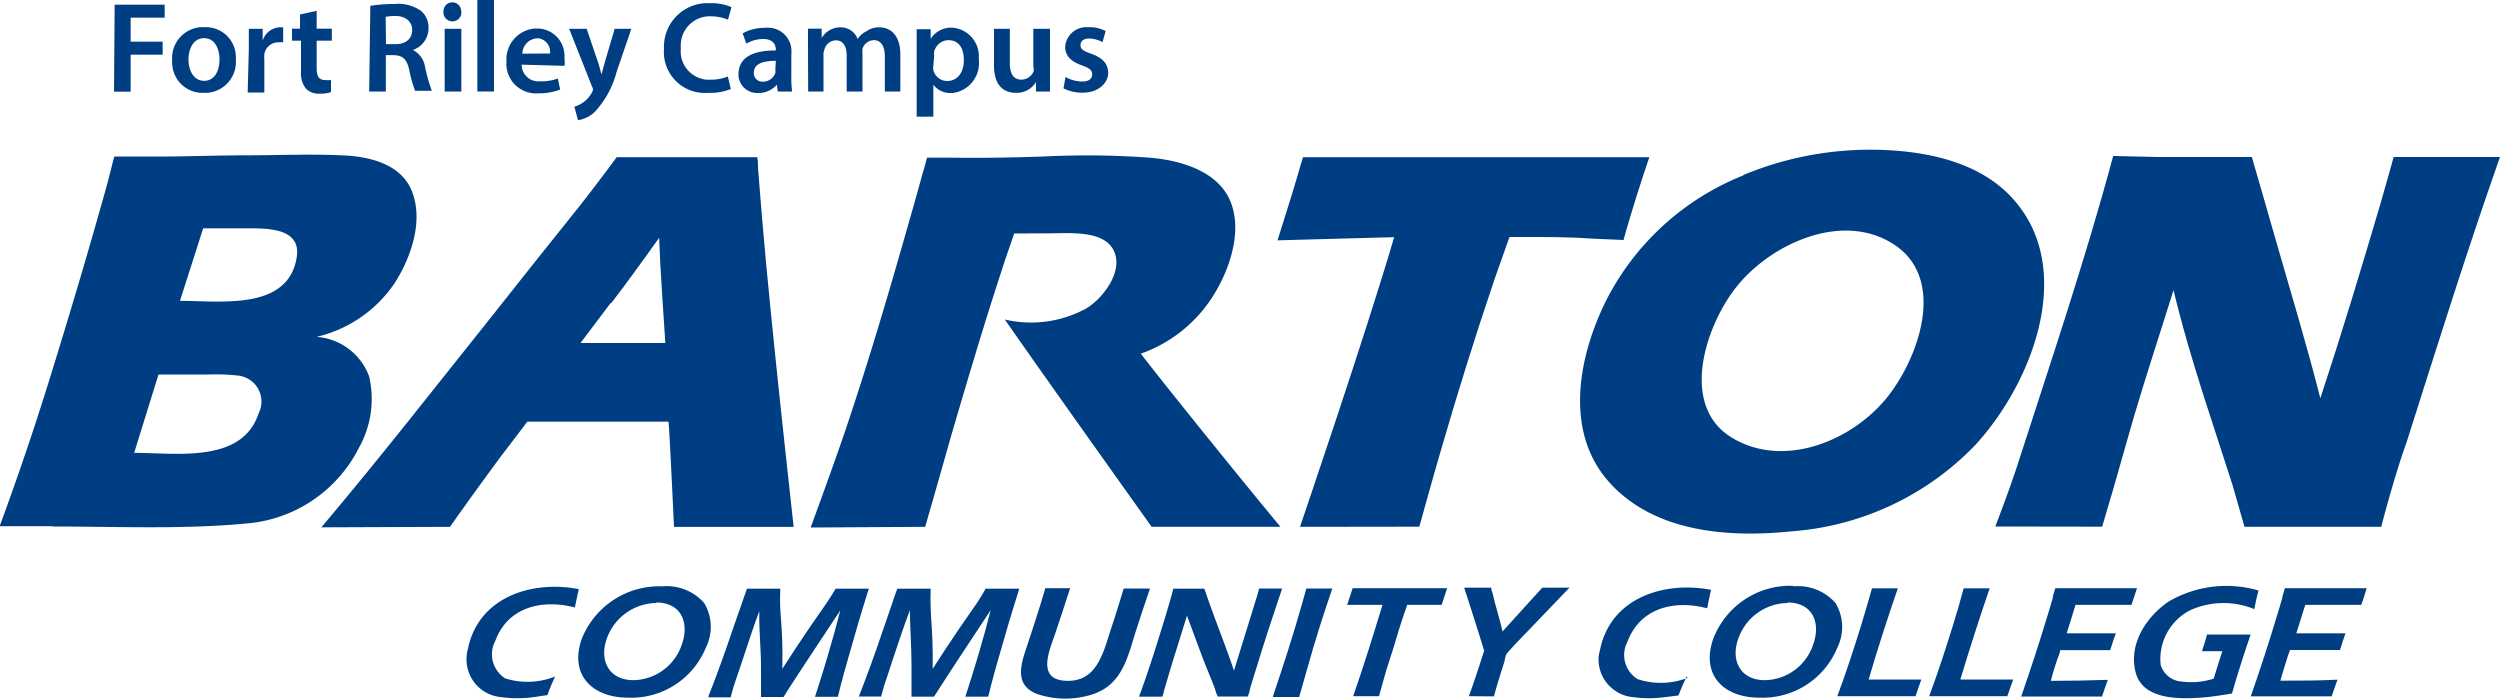 <svg xmlns="http://www.w3.org/2000/svg" viewBox="0 0 150 41.92"><defs><style>.cls-1{fill:#003e83;}</style></defs><g id="Layer_2" data-name="Layer 2"><g id="Layer_1-2" data-name="Layer 1"><g id="Wordmark_FR" data-name="Wordmark FR"><g id="Group_1" data-name="Group 1"><path id="Path_1" data-name="Path 1" class="cls-1" d="M3.16,31.59c3.86,0,7.78.18,11.62-.18a8.31,8.31,0,0,0,6.75-4.53,6,6,0,0,0,.62-4.29A3.65,3.65,0,0,0,19,20.21,7.79,7.79,0,0,0,23.67,17c1-1.55,1.79-3.83,1-5.63-.7-1.59-2.63-2-4.18-2.05-1.93-.09-3.87,0-5.79,0s-3.8.09-5.71.07l-1.36,0-.77,0c-.07.24-.13.49-.19.73q-.25,1-.54,2c-1,3.56-2.06,7.09-3.15,10.61q-1.38,4.45-3,8.84H3.16Zm6.36-9.12h3a12.31,12.31,0,0,1,1.72.06,1.57,1.57,0,0,1,1.27,2.29c-1,3-4.95,2.35-7.46,2.35l1.46-4.7Zm2.72-8.77h2.65c1.22,0,3.21,0,2.91,1.76-.53,3.19-4.56,2.59-7,2.59.46-1.45.93-2.9,1.39-4.35Z"/><path id="Path_2" data-name="Path 2" class="cls-1" d="M27,31.61l.48-.68.8-1.12c.56-.78,1.13-1.55,1.7-2.33l1.66-2.18c.11,0,1.63,0,2.31,0h6.16c.05.24.33,6.31.33,6.31h7.18s-1.38-12.3-1.89-18.45c-.08-1-.17-2.06-.25-3.09,0-.21,0-.42-.05-.64l-2.68,0q-2.61,0-5.22,0H37l-.62.84-.76,1c-.27.36-.55.71-.82,1.06C33,14.57,31.26,16.76,29.49,19c-3.38,4.23-6.71,8.5-10.21,12.64Zm9.68-13.43c1-1.29,1.92-2.6,2.87-3.91.07,2.1.24,4.21.37,6.31H34.83l1.81-2.4Z"/><path id="Path_3" data-name="Path 3" class="cls-1" d="M55.51,31.61s1-3.46,1.48-5.19c1-3.41,2-6.81,3.11-10.19.21-.67.53-1.56.75-2.22L63,14c1.07,0,3.08-.19,3.75.9.78,1.27-.56,3-1.58,3.61a6.9,6.9,0,0,1-4.88.66c2.3,3.32,8.81,12.44,8.81,12.44h7.73c-1.74-2.08-6.85-8.39-8.38-10.39a8.45,8.45,0,0,0,4.46-3.67c.93-1.55,1.66-3.82.87-5.57s-3-2.37-4.8-2.52a51.92,51.92,0,0,0-6.36-.07c-1.84.06-3.67.1-5.5.07l-1.5,0c-.09.35-.18.69-.28,1-.25.93-.51,1.85-.78,2.78-1.18,4.16-2.4,8.31-3.78,12.41-.67,2-2.14,6-2.14,6Z"/><path id="Path_4" data-name="Path 4" class="cls-1" d="M85.16,31.6s.85-3.08,1.28-4.53c1-3.46,2.08-6.92,3.24-10.34.29-.84.6-1.67.89-2.51.24,0,.75,0,1,0,1.35,0,2.69,0,4,.1l1.85.08c0-.12.06-.21.11-.43.21-.74.44-1.48.67-2.22s.5-1.55.76-2.32c-3,0-6,0-8.93,0s-6,0-9,0l-2.85,0c-.08.26-.24.79-.31,1.05-.15.48-.29,1-.44,1.45-.25.83-.52,1.66-.78,2.49l7-.19C81.94,20.07,78,31.61,78,31.61Z"/><path id="Path_5" data-name="Path 5" class="cls-1" d="M104.61,10.52a15.77,15.77,0,0,0-8.19,7.41c-1.71,3.38-2.61,7.94.13,11s7.27,3.33,10.94,2.95a17,17,0,0,0,11-5.15c3.4-3.67,6.14-10.55,2.27-14.82-1.81-2-4.57-2.7-7.16-2.88a19.9,19.9,0,0,0-9,1.47Zm9.09,4.19c3.09,2.09,1.41,6.76-.44,9.09-2.1,2.65-6.25,4.37-9.38,2.44s-1.55-6.72.34-9.07c2.08-2.58,6.4-4.54,9.48-2.46Z"/><path id="Path_6" data-name="Path 6" class="cls-1" d="M126.13,31.6l.64-2.17L128,25.12c.76-2.58,1.61-5.14,2.41-7.71.72,3,1.69,6,2.64,8.91.3.94.6,1.87.91,2.81.11.36.31,1.11.71,2.48h8.2s.38-1.43.53-1.93c.31-1.06.62-2.12,1-3.16C146.22,20.8,148,15.09,150,9.42c-1.56,0-3.13,0-4.69,0l-1.69,0c-.21.74-.61,2.19-.83,2.93-1.14,3.86-2.31,7.73-3.57,11.55-.8-3.15-1.74-6.26-2.64-9.38-.46-1.62-1.44-5-1.47-5.1l-3.21,0h-2.5l-2.61-.06c-1.68,6.27-3.81,12.54-5.8,18.72-.38,1.18-1.27,3.51-1.27,3.51Z"/></g><g id="Group_2" data-name="Group 2"><path id="Path_7" data-name="Path 7" class="cls-1" d="M33.31,40.59q-.21.44-.39.9c0,.09-.06.15-.09.23-.21,0-.55.08-.83.11a7,7,0,0,1-1.89,0A2.27,2.27,0,0,1,28,39.36a1.87,1.87,0,0,1,.07-.4c.62-3.14,3.84-4.16,6.66-3.61-.09.37-.16.74-.24,1.1-1.89-.5-4-.08-4.77,2a1.7,1.7,0,0,0,.61,2.26A4.49,4.49,0,0,0,33.31,40.59Z"/><path id="Path_8" data-name="Path 8" class="cls-1" d="M39.72,35.18a3,3,0,0,1,2.53,1,2.78,2.78,0,0,1,.1,2.68,4.83,4.83,0,0,1-4.67,3c-2.09,0-3.51-1.31-2.8-3.46A5,5,0,0,1,39.72,35.18Zm-.35,1a3.2,3.2,0,0,0-2.91,2c-.55,1.34,0,2.63,1.55,2.63a3.12,3.12,0,0,0,2.91-2.17c.45-1.3-.06-2.49-1.55-2.49Z"/><path id="Path_9" data-name="Path 9" class="cls-1" d="M42.51,41.77c.52-1.32,1-2.65,1.45-4l.51-1.45c.07-.2.25-.74.35-1,.66,0,1.31,0,2,0-.09,1.59.18,2.06.12,4.81.53-.82,1.06-1.64,1.61-2.44l1.06-1.53c.18-.27.37-.57.53-.84h.26c.58,0,1.16,0,1.73,0-.45,1.41-.86,2.83-1.26,4.25-.16.56-.32,1.12-.46,1.68-.08.32-.09.4-.14.56l-.41,0H48.9c.56-1.71,1.07-3.45,1.52-5.19-1.07,1.62-2.14,3.22-3.19,4.85-.1.16-.15.25-.22.35l-.54,0h-.81c0-.6,0-1.23,0-1.83,0-1.1-.13-2.22-.1-3.32-.38,1-.72,2.07-1.07,3.12-.16.46-.31.92-.47,1.39-.08.26-.12.46-.18.66H42.51Z"/><path id="Path_10" data-name="Path 10" class="cls-1" d="M51.54,41.77c.51-1.32,1-2.65,1.45-4,.17-.48.34-1,.5-1.45.07-.2.25-.76.35-1h2c-.06,1.81.16,2.25.12,4.81.53-.82,1.06-1.64,1.61-2.44l1.06-1.53q.27-.41.51-.84h.29c.57,0,1.15,0,1.73,0-.45,1.41-.87,2.83-1.27,4.25-.16.56-.32,1.12-.46,1.68-.07.27-.09.41-.14.55H57.92c.56-1.71,1.08-3.45,1.52-5.19-1.06,1.62-2.14,3.22-3.18,4.85l-.22.34c-.12,0-.29,0-.55,0s-.57,0-.8,0c0-.6,0-1.25,0-1.85,0-1.11-.08-2.11-.1-3.33-.38,1-.73,2.08-1.08,3.12-.15.47-.3.93-.46,1.39-.08.26-.12.46-.18.66H51.54Z"/><path id="Path_11" data-name="Path 11" class="cls-1" d="M62.69,35.29h1.52c-.3.92-.6,1.84-.91,2.76s-1.1,2.65.54,2.79c2,.17,2.36-1.72,2.85-3.2.23-.69.44-1.37.65-2.06a2.12,2.12,0,0,1,.09-.27H69c-.28.83-.56,1.66-.83,2.5-.5,1.56-.8,3.22-2.56,3.83a5.28,5.28,0,0,1-3.38,0c-1.15-.44-1.09-1.37-.77-2.39.43-1.32.88-2.64,1.27-4Z"/><path id="Path_12" data-name="Path 12" class="cls-1" d="M68.35,41.77c.62-1.65,1.13-3.35,1.64-5,.09-.33.2-.66.29-1l.12-.45H72c.1,0,.2,0,.26,0,.08.22.16.47.26.74.49,1.4,1.05,2.78,1.52,4.18.29-.95.59-1.91.88-2.85l.45-1.46c.07-.2.12-.41.18-.62.46,0,.92,0,1.38,0-.53,1.57-1.05,3.14-1.53,4.72-.14.43-.27.87-.4,1.3a1.45,1.45,0,0,1-.14.46H73.05c0-.1-.06-.13-.09-.25s-.1-.32-.16-.47l-.48-1.19c-.39-1-.75-2-1.1-2.94-.3.95-.59,1.9-.89,2.85l-.51,1.72c0,.13-.06.2-.08.29H68.35Z"/><path id="Path_13" data-name="Path 13" class="cls-1" d="M76.38,41.77c.61-1.81,1.2-3.63,1.72-5.46.06-.23.19-.68.28-1,.48,0,1.06,0,1.56,0-.51,1.49-1,3-1.42,4.51-.13.46-.42,1.47-.57,2H76.38Z"/><path id="Path_14" data-name="Path 14" class="cls-1" d="M81.19,41.77c.63-1.81,1.2-3.64,1.76-5.48-.71,0-1.41,0-2.12,0,.11-.34.23-.69.33-1h5.67c-.12.35-.23.69-.33,1-.47,0-1,0-1.42,0h-.66c0,.11-.07.22-.16.49-.21.61-.39,1.21-.57,1.82s-.42,1.28-.6,1.92l-.35,1.25c-.48,0-1.07,0-1.55,0Z"/><path id="Path_15" data-name="Path 15" class="cls-1" d="M88.13,41.77c.34-.89.92-2.73.92-2.73l-.31-1c-.29-.93-.59-1.85-.89-2.78.38,0,.68,0,1,0s.32,0,.63,0c0,.08,0,.15.08.35.17.76.42,1.51.59,2.28l1.56-1.72.51-.56.32-.35h1.63L91,38.56c-.24.25-.38.42-.54.59s-.14.38-.23.66-.27.83-.39,1.26c-.05.15-.09.3-.13.45a2.67,2.67,0,0,0-.07.26c-.11,0-.24,0-.46,0Z"/><path id="Path_16" data-name="Path 16" class="cls-1" d="M101.2,40.59c-.14.29-.27.59-.4.9a1.73,1.73,0,0,1-.1.24l-.81.1a7.11,7.11,0,0,1-1.9,0,2.28,2.28,0,0,1-2.07-2.46A2.79,2.79,0,0,1,96,39c.63-3.14,3.85-4.15,6.66-3.61-.08.37-.16.74-.23,1.11-1.89-.51-4-.08-4.78,2a1.7,1.7,0,0,0,.61,2.25,4.46,4.46,0,0,0,3-.08Z"/><path id="Path_17" data-name="Path 17" class="cls-1" d="M107.6,35.18a3,3,0,0,1,2.53,1,2.8,2.8,0,0,1,.11,2.68,4.85,4.85,0,0,1-4.68,3c-2.09,0-3.5-1.31-2.79-3.46a4.94,4.94,0,0,1,4.83-3.25Zm-.35,1a3.18,3.18,0,0,0-2.9,2c-.56,1.34,0,2.63,1.54,2.63a3.11,3.11,0,0,0,2.91-2.17c.46-1.3-.06-2.49-1.55-2.49Z"/><path id="Path_18" data-name="Path 18" class="cls-1" d="M110.24,41.77c.53-1.42,1-2.87,1.45-4.32.21-.72.43-1.43.63-2.15.52,0,1,0,1.55,0-.62,1.8-1.22,3.64-1.75,5.47,1,0,2.11,0,3.16,0-.12.34-.24.68-.35,1h-4.69Z"/><path id="Path_19" data-name="Path 19" class="cls-1" d="M115.75,41.77c.53-1.42,1-2.87,1.45-4.32.22-.72.43-1.43.62-2.15q.78,0,1.56,0c-.62,1.81-1.21,3.64-1.76,5.47,1.06,0,2.12,0,3.17,0-.12.34-.24.68-.35,1h-4.69Z"/><path id="Path_20" data-name="Path 20" class="cls-1" d="M121.28,41.77c.54-1.57,1.06-3.14,1.54-4.73.11-.38.24-.76.34-1.14,0-.13.09-.37.16-.61h4.9l-.33,1c-.72,0-1.49,0-2.21,0-.38,0-.77,0-1.15,0l-.13.43L124,38c1,0,2,0,2.95,0-.1.26-.19.53-.27.8l-.07.21c-.26,0-.7,0-1,0-.57,0-1.38,0-2,0,0,.15-.14.43-.27.84s-.2.64-.29,1q1.71,0,3.42-.06c-.13.34-.24.69-.35,1h-4.9Z"/><path id="Path_21" data-name="Path 21" class="cls-1" d="M132.4,38.07q1.32,0,2.64,0c-.28.81-.55,1.64-.8,2.46-.13.42-.21.7-.32,1.08-.42.07-1.12.18-1.54.22-1.38.12-3.79.25-4.24-1.48s.67-3.38,2-4.27a6.87,6.87,0,0,1,5.37-.65c-.1.37-.18.75-.25,1.12a4.84,4.84,0,0,0-3.84.06,3.29,3.29,0,0,0-1.78,3.28,1.4,1.4,0,0,0,1.24,1,4.4,4.4,0,0,0,1.94-.17c.17-.55.34-1.1.52-1.65h-1.22c.1-.32.21-.64.3-1Z"/><path id="Path_22" data-name="Path 22" class="cls-1" d="M135.05,41.77c.55-1.57,1.06-3.14,1.54-4.73.11-.38.24-.76.34-1.14,0-.13.11-.38.16-.61H142c-.05.16-.21.73-.33,1-.72,0-1.49,0-2.21,0-.38,0-.76,0-1.14,0-.06.16-.11.35-.14.43L137.78,38c1,0,2,0,2.95,0-.1.26-.25.74-.33,1-.27,0-.62,0-1,0-.58,0-1.37,0-2,0-.07.16-.15.43-.28.84s-.19.64-.3,1c1.15,0,2.29,0,3.43-.06-.13.34-.24.69-.35,1h-4.9Z"/></g><g id="Group_3" data-name="Group 3"><path id="Path_23" data-name="Path 23" class="cls-1" d="M6.88.28h3v.78H7.84V2.5H9.76v.78H7.84V5.5h-1Z"/><path id="Path_24" data-name="Path 24" class="cls-1" d="M14.15,3.57a1.86,1.86,0,0,1-1.72,2h-.21a1.82,1.82,0,0,1-1.89-1.76.54.54,0,0,1,0-.18,1.86,1.86,0,0,1,1.71-2h.24a1.8,1.8,0,0,1,1.87,1.74A.61.61,0,0,1,14.15,3.57Zm-2.84,0c0,.73.36,1.28.94,1.28s.92-.53.92-1.29c0-.59-.26-1.27-.92-1.27s-.94.66-.94,1.28Z"/><path id="Path_25" data-name="Path 25" class="cls-1" d="M14.93,2.94c0-.51,0-.87,0-1.21h.83l0,.72h0a1.12,1.12,0,0,1,1-.81l.23,0v.9a1.33,1.33,0,0,0-.28,0,.84.84,0,0,0-.85.72,1.43,1.43,0,0,0,0,.29v2h-1Z"/><path id="Path_26" data-name="Path 26" class="cls-1" d="M19,.65V1.72h.91v.72H19V4.1c0,.46.13.7.49.7a1.5,1.5,0,0,0,.37,0l0,.73a2,2,0,0,1-.69.09,1.06,1.06,0,0,1-.82-.31,1.47,1.47,0,0,1-.29-1V2.44h-.54V1.72H18V.87Z"/><path id="Path_27" data-name="Path 27" class="cls-1" d="M22.22.35A8.73,8.73,0,0,1,23.66.24a2.37,2.37,0,0,1,1.61.42,1.28,1.28,0,0,1,.44,1A1.38,1.38,0,0,1,24.77,3V3a1.35,1.35,0,0,1,.73,1,10.41,10.41,0,0,0,.41,1.45h-1a7.23,7.23,0,0,1-.35-1.23c-.15-.68-.39-.89-.93-.91h-.48V5.49h-1Zm.94,2.3h.57c.64,0,1-.34,1-.85s-.4-.84-1-.84a3,3,0,0,0-.59.05Z"/><path id="Path_28" data-name="Path 28" class="cls-1" d="M27.68.67a.54.54,0,1,1-1.07,0,.53.53,0,0,1,1.06,0Zm-1,4.82V1.73h1V5.49Z"/><path id="Path_29" data-name="Path 29" class="cls-1" d="M28.64,0h1V5.49h-1Z"/><path id="Path_30" data-name="Path 30" class="cls-1" d="M31.3,3.88a1,1,0,0,0,1.07,1h.1a2.87,2.87,0,0,0,1-.17l.14.66a3.5,3.5,0,0,1-1.32.23A1.78,1.78,0,0,1,30.39,4a1.41,1.41,0,0,1,0-.29,1.86,1.86,0,0,1,1.7-2h.14a1.64,1.64,0,0,1,1.64,1.63,1.23,1.23,0,0,1,0,.2,1.42,1.42,0,0,1,0,.41ZM33,3.21a.81.81,0,0,0-.69-.91h-.09a.94.94,0,0,0-.88.92Z"/><path id="Path_31" data-name="Path 31" class="cls-1" d="M35.2,1.73l.68,2c.08.24.15.52.21.74h0c.06-.22.13-.5.2-.74l.59-2h1L37,4.3a5.59,5.59,0,0,1-1.32,2.42,1.86,1.86,0,0,1-1,.49l-.22-.81A1.68,1.68,0,0,0,35,6.14a1.77,1.77,0,0,0,.52-.6.49.49,0,0,0,.06-.17.48.48,0,0,0-.06-.18L34.15,1.73Z"/><path id="Path_32" data-name="Path 32" class="cls-1" d="M43.85,5.34a3.29,3.29,0,0,1-1.35.23,2.46,2.46,0,0,1-2.66-2.24,2.41,2.41,0,0,1,0-.38A2.62,2.62,0,0,1,42.32.19h.3a3.06,3.06,0,0,1,1.27.24l-.21.75a2.73,2.73,0,0,0-1-.2,1.74,1.74,0,0,0-1.83,1.64,1.31,1.31,0,0,0,0,.28,1.71,1.71,0,0,0,1.53,1.88h.29a2.61,2.61,0,0,0,1-.19Z"/><path id="Path_33" data-name="Path 33" class="cls-1" d="M46.67,5.49l-.06-.41h0a1.45,1.45,0,0,1-1.12.5,1.13,1.13,0,0,1-1.18-1V4.46c0-1,.84-1.44,2.24-1.43V3c0-.25-.1-.66-.77-.66a2,2,0,0,0-1,.28L44.56,2a2.71,2.71,0,0,1,1.36-.33,1.41,1.41,0,0,1,1.56,1.24,1.93,1.93,0,0,1,0,.34V4.59a5.43,5.43,0,0,0,.05.9Zm-.12-1.84c-.67,0-1.32.13-1.32.71a.51.51,0,0,0,.46.54h.09a.79.79,0,0,0,.74-.52.76.76,0,0,0,0-.21Z"/><path id="Path_34" data-name="Path 34" class="cls-1" d="M48.48,2.85c0-.44,0-.8,0-1.13h.82l0,.56h0a1.3,1.3,0,0,1,1.16-.64,1.08,1.08,0,0,1,1,.7h0A1.3,1.3,0,0,1,52,1.87a1.22,1.22,0,0,1,.76-.23c.63,0,1.26.43,1.26,1.63V5.49h-.93V3.41c0-.62-.21-1-.67-1a.74.74,0,0,0-.67.51,1.65,1.65,0,0,0,0,.32V5.49H50.8V3.32c0-.53-.21-.9-.65-.9a.73.73,0,0,0-.68.54.81.81,0,0,0-.06.31V5.49h-.92Z"/><path id="Path_35-2" data-name="Path 35-2" class="cls-1" d="M55,3c0-.5,0-.9,0-1.25h.84l0,.58h0a1.45,1.45,0,0,1,1.29-.67,1.72,1.72,0,0,1,1.6,1.82.34.34,0,0,0,0,.1,1.81,1.81,0,0,1-1.56,2h-.16A1.25,1.25,0,0,1,56,5.08h0V7H55Zm1,.93a1.24,1.24,0,0,0,0,.27.85.85,0,0,0,.83.66c.61,0,1-.5,1-1.25s-.32-1.2-.93-1.2a.89.89,0,0,0-.85.7.67.67,0,0,0,0,.24Z"/><path id="Path_36" data-name="Path 36" class="cls-1" d="M63,4.36c0,.45,0,.82,0,1.13h-.84l0-.57h0a1.35,1.35,0,0,1-1.21.65c-.69,0-1.31-.4-1.31-1.64V1.73h.95V3.78c0,.62.2,1,.7,1a.81.81,0,0,0,.73-.51A.79.79,0,0,0,62,4V1.73h1Z"/><path id="Path_37" data-name="Path 37" class="cls-1" d="M63.93,4.62a2.08,2.08,0,0,0,1,.27c.41,0,.6-.17.6-.42s-.15-.38-.62-.55c-.73-.25-1-.65-1-1.1a1.27,1.27,0,0,1,1.33-1.19h.1a2.19,2.19,0,0,1,1,.23l-.19.67a1.71,1.71,0,0,0-.8-.22c-.34,0-.52.16-.52.4s.17.35.66.52c.68.25,1,.6,1,1.15s-.53,1.18-1.53,1.18a2.42,2.42,0,0,1-1.15-.26Z"/></g></g></g></g></svg>